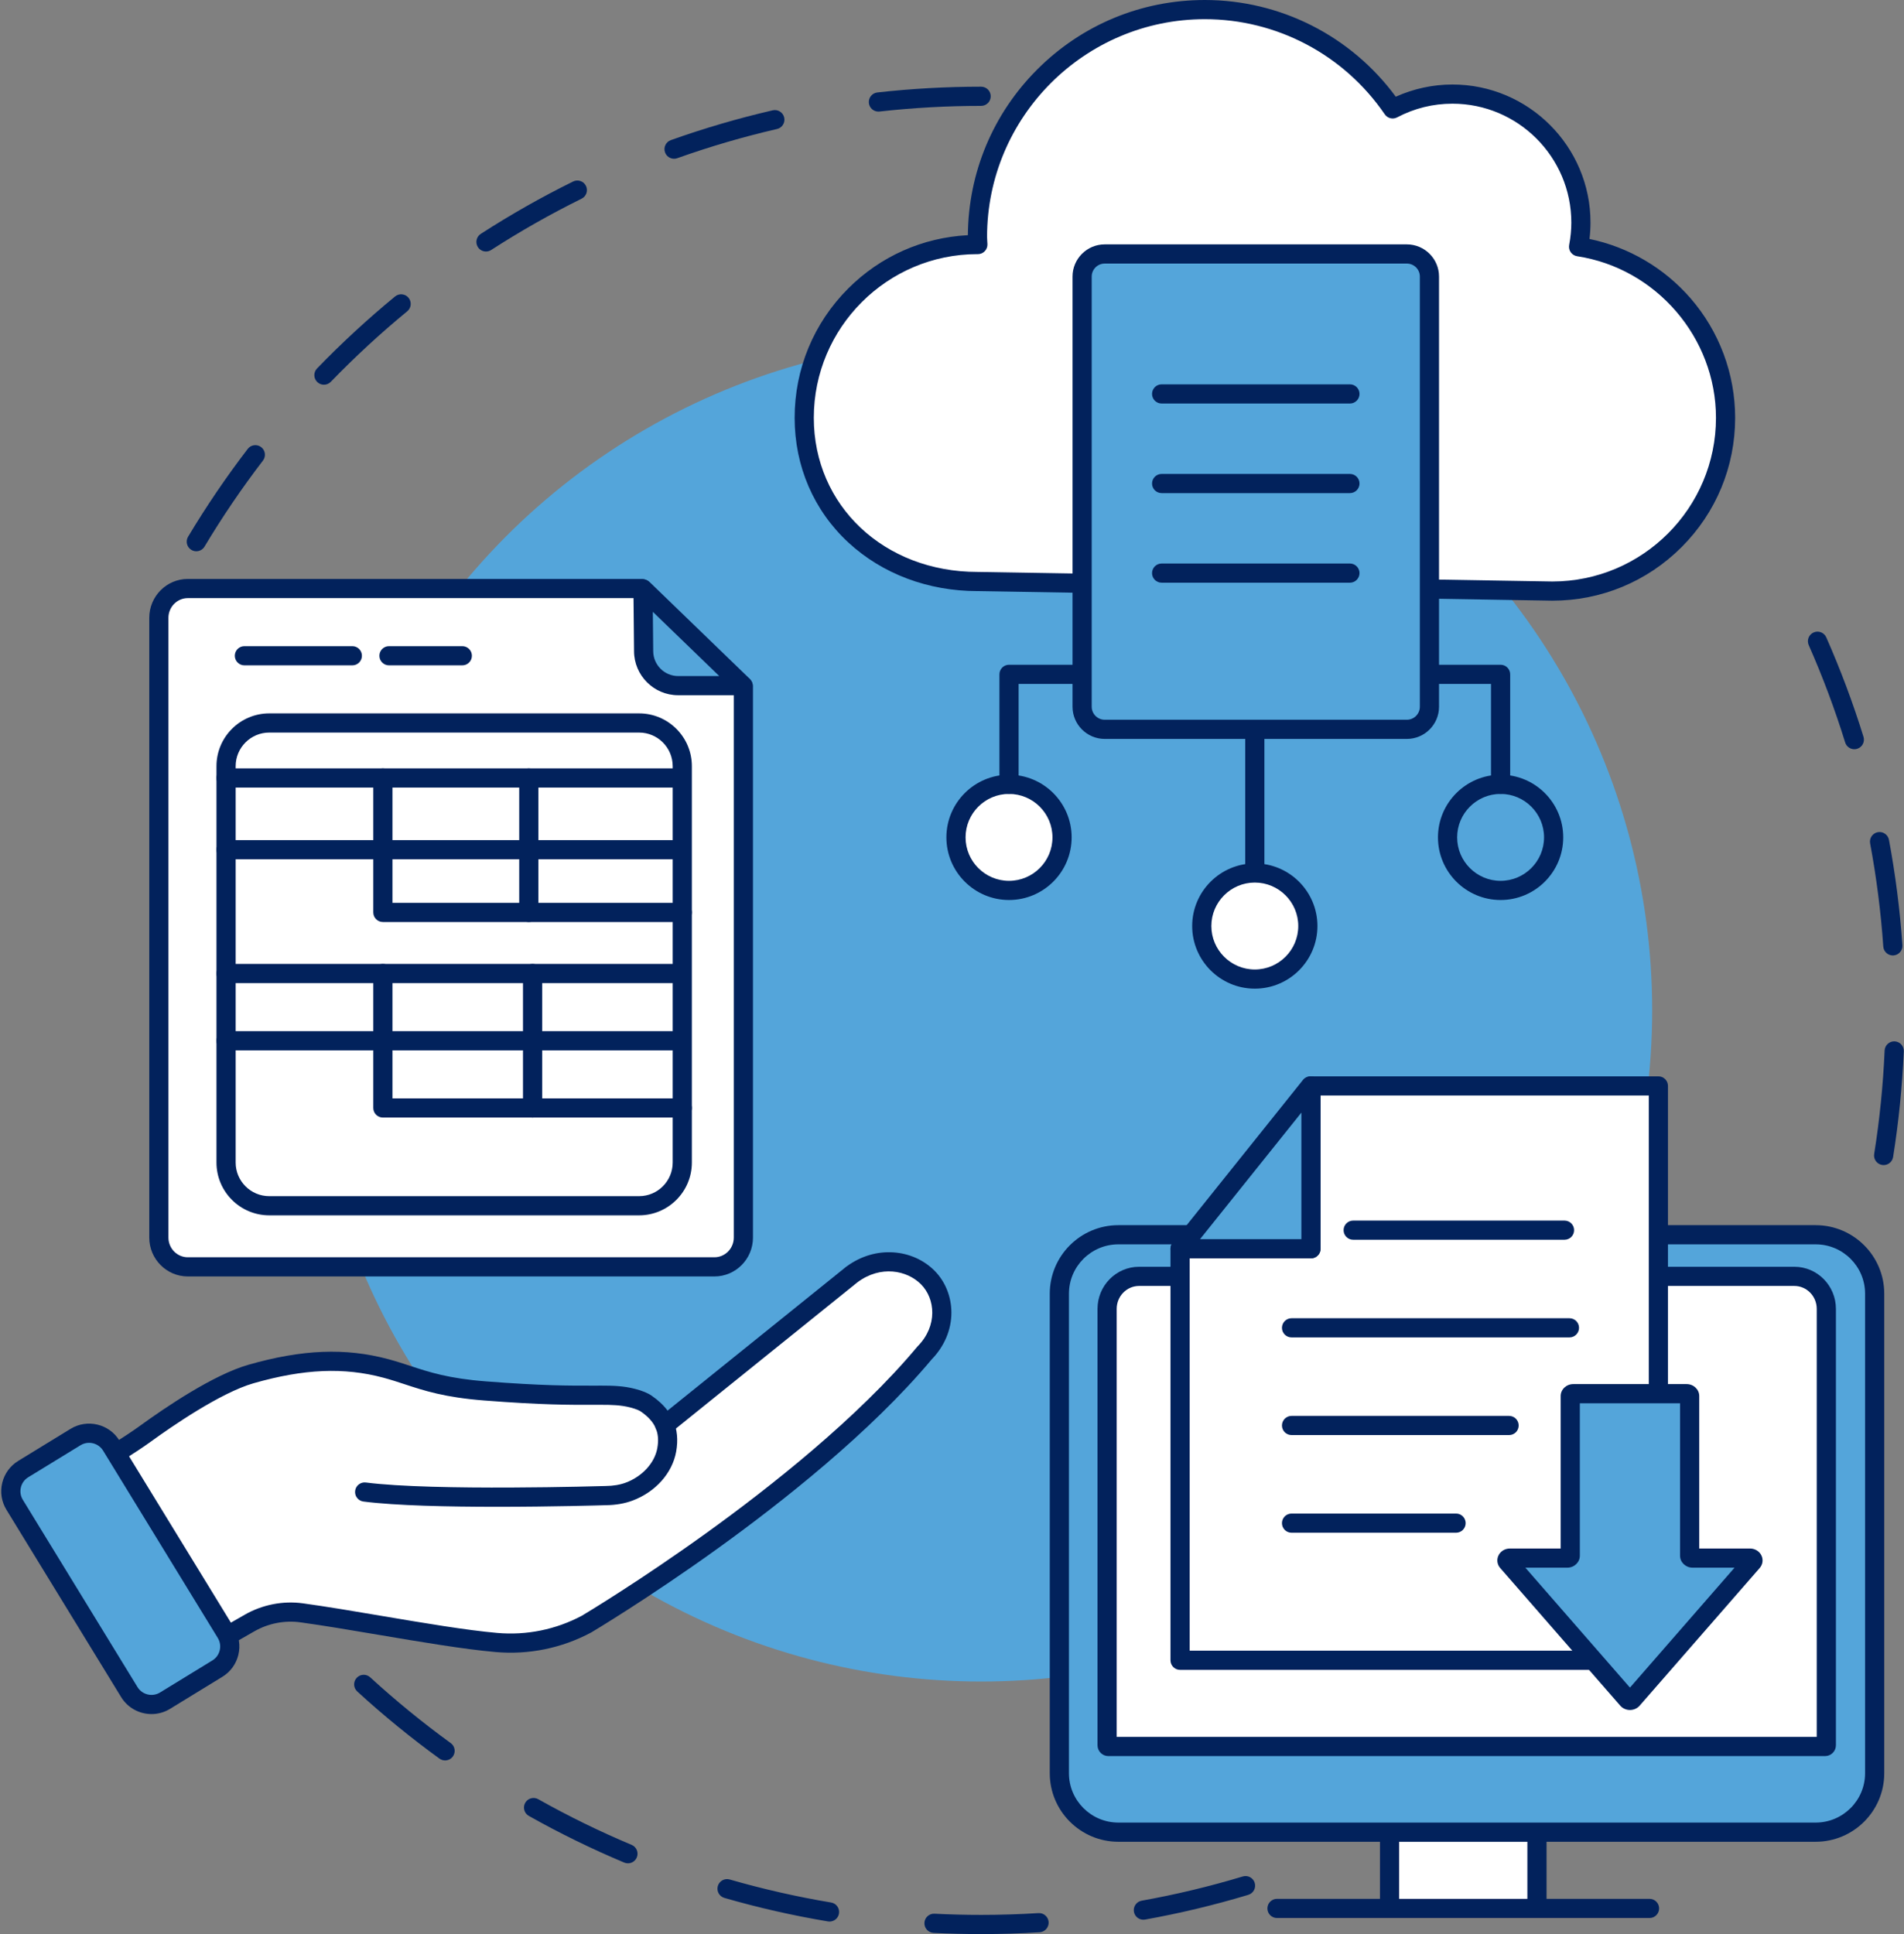 <?xml version="1.0" encoding="UTF-8" standalone="no"?><svg xmlns="http://www.w3.org/2000/svg" xmlns:xlink="http://www.w3.org/1999/xlink" fill="#000000" height="3000" preserveAspectRatio="xMidYMid meet" version="1" viewBox="498.1 500.0 2953.8 3000.0" width="2953.8" zoomAndPan="magnify"><rect x="498.1" y="500.0" width="2953.8" height="3000.0" fill="#808080" stroke="none"/><g><g><g id="change1_14"><path d="M2020.194,3500c-24.568,0-49.422-0.63-73.873-1.872c-8.204-0.417-14.518-7.405-14.102-15.61 c0.417-8.205,7.404-14.528,15.61-14.102c23.951,1.217,48.298,1.833,72.364,1.833c29.609-0.001,59.534-0.934,88.945-2.773 c8.173-0.497,15.261,5.717,15.774,13.917c0.512,8.199-5.718,15.262-13.917,15.774 C2080.969,3499.046,2050.42,3499.999,2020.194,3500z M1785.004,3480.583c-0.814,0-1.637-0.068-2.468-0.206 c-54.046-9.022-108.1-21.295-160.66-36.476c-7.893-2.281-12.443-10.527-10.163-18.42c2.28-7.891,10.526-12.44,18.42-10.163 c51.462,14.864,104.386,26.88,157.304,35.714c8.104,1.352,13.575,9.019,12.223,17.121 C1798.444,3475.428,1792.142,3480.583,1785.004,3480.583z M2271.871,3477.729c-7.067,0-13.334-5.055-14.625-12.255 c-1.448-8.087,3.933-15.816,12.019-17.266c52.786-9.455,105.552-22.095,156.832-37.567c7.864-2.379,16.167,2.079,18.538,9.944 c2.373,7.865-2.078,16.165-9.944,18.538c-52.374,15.804-106.267,28.713-160.18,38.37 C2273.625,3477.651,2272.741,3477.729,2271.871,3477.729z M1472.264,3390.256c-1.919,0-3.866-0.374-5.747-1.161 c-50.442-21.154-100.23-45.503-147.978-72.373c-7.159-4.029-9.698-13.099-5.669-20.259c4.03-7.16,13.099-9.7,20.259-5.669 c46.754,26.311,95.503,50.152,144.894,70.865c7.576,3.178,11.142,11.895,7.966,19.471 C1483.599,3386.825,1478.076,3390.256,1472.264,3390.256z M1188.595,3230.66c-3.027,0-6.083-0.921-8.721-2.835 c-44.29-32.122-87.211-67.172-127.573-104.172c-6.055-5.55-6.464-14.961-0.913-21.016c5.551-6.053,14.961-6.464,21.017-0.913 c39.526,36.236,81.561,70.559,124.935,102.018c6.651,4.823,8.131,14.124,3.308,20.775 C1197.739,3228.528,1193.198,3230.66,1188.595,3230.66z" fill="#02225c"/></g><g id="change1_15"><path d="M3420.334,2307.189c-0.779,0-1.568-0.061-2.362-0.188c-8.112-1.294-13.641-8.919-12.346-17.032 c8.422-52.8,13.879-106.794,16.223-160.486c0.358-8.208,7.35-14.562,15.509-14.213c8.208,0.358,14.571,7.302,14.213,15.509 c-2.393,54.823-7.967,109.958-16.565,163.874C3433.838,2301.974,3427.516,2307.189,3420.334,2307.189z M3434.586,1982.016 c-7.745,0-14.278-5.997-14.823-13.84c-3.738-53.581-10.607-107.402-20.419-159.967c-1.507-8.076,3.817-15.845,11.894-17.352 c8.072-1.503,15.846,3.817,17.352,11.894c10.02,53.681,17.035,108.642,20.851,163.355c0.572,8.196-5.608,15.302-13.804,15.874 C3435.284,1982.005,3434.933,1982.016,3434.586,1982.016z M3374.845,1662.144c-6.348,0-12.228-4.097-14.205-10.479 c-15.848-51.175-34.871-101.988-56.544-151.024c-3.321-7.514,0.08-16.298,7.594-19.619c7.515-3.322,16.299,0.08,19.619,7.594 c22.134,50.082,41.565,101.98,57.751,154.248c2.43,7.847-1.963,16.179-9.809,18.61 C3377.785,1661.928,3376.303,1662.144,3374.845,1662.144z" fill="#02225c"/></g><g id="change1_16"><path d="M802.624,1355.081c-2.599,0-5.232-0.682-7.624-2.113c-7.049-4.218-9.344-13.353-5.127-20.402 c28.084-46.932,59.223-92.772,92.551-136.247c4.997-6.52,14.336-7.754,20.856-2.755c6.521,4.998,7.754,14.335,2.755,20.856 c-32.639,42.575-63.132,87.464-90.634,133.423C812.616,1352.499,807.683,1355.081,802.624,1355.081z M1000.63,1096.769 c-3.722,0-7.448-1.388-10.336-4.181c-5.907-5.709-6.066-15.126-0.357-21.034c38.046-39.359,78.768-76.932,121.036-111.677 c6.346-5.218,15.72-4.3,20.937,2.046c5.217,6.346,4.3,15.72-2.046,20.937c-41.395,34.027-81.277,70.824-118.538,109.371 C1008.408,1095.252,1004.522,1096.769,1000.63,1096.769z M1252.047,890.135c-4.884,0-9.665-2.401-12.51-6.807 c-4.457-6.902-2.475-16.108,4.427-20.565c46.012-29.713,94.203-57.042,143.239-81.229c7.365-3.636,16.286-0.608,19.92,6.759 c3.634,7.368,0.607,16.286-6.759,19.92c-48.016,23.684-95.207,50.446-140.262,79.541 C1257.607,889.365,1254.81,890.135,1252.047,890.135z M1543.828,746.238c-6.113,0-11.841-3.796-14.012-9.883 c-2.76-7.737,1.276-16.249,9.015-19.008c51.525-18.375,104.685-33.928,158.002-46.229c8.002-1.847,15.991,3.145,17.838,11.15 c1.847,8.005-3.145,15.991-11.15,17.838c-52.202,12.043-104.249,27.27-154.697,45.261 C1547.173,745.957,1545.485,746.238,1543.828,746.238z M1860.811,673.083c-7.475,0-13.913-5.619-14.764-13.223 c-0.914-8.164,4.965-15.523,13.13-16.437c53.084-5.938,107.258-8.948,161.018-8.948c8.216,0,14.875,6.659,14.875,14.875 s-6.66,14.875-14.875,14.875c-52.659,0-105.72,2.949-157.711,8.764C1861.921,673.053,1861.364,673.083,1860.811,673.083z" fill="#02225c"/></g><g id="change2_1"><circle cx="2020.193" cy="2067.239" fill="#54a5da" r="1041.034"/></g></g><g><g><g><g id="change3_17"><path d="M1651.35,1564.554v855.137c0,25.052-20.114,45.362-44.926,45.362H789.47 c-24.811,0-44.925-20.309-44.925-45.362v-961.437c0-25.053,20.114-45.362,44.925-45.362h704.645L1651.35,1564.554z" fill="#ffffff"/></g><g id="change1_26"><path d="M1606.425,2479.928H789.471c-32.974,0-59.8-27.021-59.8-60.237v-961.437 c0-33.214,26.826-60.237,59.8-60.237h704.645c8.216,0,14.875,6.659,14.875,14.875s-6.659,14.875-14.875,14.875H789.471 c-16.57,0-30.051,13.676-30.051,30.486v961.437c0,16.81,13.481,30.487,30.051,30.487h816.955 c16.569,0,30.051-13.676,30.051-30.487v-855.137c0-8.216,6.66-14.875,14.875-14.875s14.875,6.66,14.875,14.875v855.137 C1666.225,2452.906,1639.399,2479.928,1606.425,2479.928z" fill="#02225c"/></g></g><g><g id="change4_4"><path d="M1650.755,1563.525h-100.526c-29.617,0-53.627-24.01-53.627-53.627l-0.943-96.268 L1650.755,1563.525z" fill="#54a5da"/></g><g id="change1_5"><path d="M1650.755,1578.401h-100.526c-37.744,0-68.456-30.687-68.502-68.421l-0.943-96.203 c-0.059-5.997,3.489-11.442,8.997-13.811c5.508-2.368,11.903-1.199,16.214,2.969l155.095,149.895 c4.36,4.213,5.725,10.651,3.453,16.271C1662.272,1574.721,1656.817,1578.401,1650.755,1578.401z M1510.881,1449.029 l0.594,60.723c0,0.049,0,0.097,0,0.146c0,21.368,17.383,38.753,38.751,38.753h63.731L1510.881,1449.029z" fill="#02225c"/></g></g><g><g id="change3_15"><path d="M1489.59,2370.263H915.782c-36.987,0-66.971-29.984-66.971-66.971v-614.895 c0-36.987,29.984-66.971,66.971-66.971h573.808c36.987,0,66.971,29.984,66.971,66.971v614.895 C1556.561,2340.28,1526.577,2370.263,1489.59,2370.263z" fill="#ffffff"/></g><g id="change1_23"><path d="M1489.59,2385.139H915.782c-45.129,0-81.846-36.715-81.846-81.846v-614.893 c0-45.13,36.715-81.845,81.846-81.845h573.808c45.129,0,81.845,36.715,81.845,81.845v614.893 C1571.437,2348.422,1534.721,2385.139,1489.59,2385.139z M915.784,1636.304c-28.726,0-52.096,23.37-52.096,52.096v614.893 c0,28.726,23.37,52.095,52.096,52.095h573.808c28.726,0,52.096-23.37,52.096-52.095v-614.893 c0-28.726-23.37-52.096-52.096-52.096H915.784z" fill="#02225c"/></g></g><g id="change1_27"><path d="M1044.699,1532.036h-167.45c-8.216,0-14.875-6.659-14.875-14.875s6.659-14.875,14.875-14.875 h167.45c8.216,0,14.875,6.66,14.875,14.875S1052.915,1532.036,1044.699,1532.036z" fill="#02225c"/></g><g fill="#02225c" id="change1_31"><path d="M1547.082,1721.613h-698.27c-8.216,0-14.875-6.659-14.875-14.875s6.659-14.875,14.875-14.875 h698.27c8.216,0,14.875,6.66,14.875,14.875S1555.298,1721.613,1547.082,1721.613z"/><path d="M1547.082,1832.863h-698.27c-8.216,0-14.875-6.66-14.875-14.875s6.659-14.875,14.875-14.875 h698.27c8.216,0,14.875,6.659,14.875,14.875S1555.298,1832.863,1547.082,1832.863z"/><path d="M1556.561,1930.15h-464.467c-8.216,0-14.875-6.659-14.875-14.875v-208.536 c0-8.216,6.659-14.875,14.875-14.875c8.216,0,14.875,6.66,14.875,14.875v193.661h449.592c8.216,0,14.875,6.66,14.875,14.875 S1564.777,1930.15,1556.561,1930.15z"/><path d="M1318.469,1930.15c-8.216,0-14.875-6.659-14.875-14.875v-208.536 c0-8.216,6.659-14.875,14.875-14.875c8.216,0,14.875,6.66,14.875,14.875v208.536 C1333.344,1923.49,1326.684,1930.15,1318.469,1930.15z"/></g><g fill="#02225c" id="change1_35"><path d="M1547.082,2024.939h-698.27c-8.216,0-14.875-6.66-14.875-14.875s6.659-14.875,14.875-14.875 h698.27c8.216,0,14.875,6.659,14.875,14.875S1555.298,2024.939,1547.082,2024.939z"/><path d="M1547.082,2129.207h-698.27c-8.216,0-14.875-6.659-14.875-14.875s6.659-14.875,14.875-14.875 h698.27c8.216,0,14.875,6.659,14.875,14.875S1555.298,2129.207,1547.082,2129.207z"/><path d="M1556.561,2233.475h-464.467c-8.216,0-14.875-6.659-14.875-14.875v-208.536 c0-8.216,6.659-14.875,14.875-14.875c8.216,0,14.875,6.659,14.875,14.875v193.661h449.592c8.216,0,14.875,6.659,14.875,14.875 S1564.777,2233.475,1556.561,2233.475z"/><path d="M1324.328,2233.475c-8.216,0-14.875-6.659-14.875-14.875v-208.536 c0-8.216,6.66-14.875,14.875-14.875s14.875,6.659,14.875,14.875V2218.6C1339.202,2226.816,1332.544,2233.475,1324.328,2233.475z"/></g><g id="change1_28"><path d="M1215.32,1532.036h-113.747c-8.216,0-14.875-6.659-14.875-14.875s6.66-14.875,14.875-14.875 h113.747c8.216,0,14.875,6.66,14.875,14.875S1223.536,1532.036,1215.32,1532.036z" fill="#02225c"/></g></g><g><g><g><g id="change3_11"><path d="M728.349,3107.333l156.87-89.816c24.486-14.02,52.895-19.643,80.848-15.808 c91.089,12.499,221.241,38.887,302.174,45.994c48.424,4.252,97.046-5.689,139.926-28.601c0,0,342.758-203.462,524.256-420.472 c37.154-37.814,32.607-89.436,4.905-117.147c-28.244-28.253-77.5-34.302-117.532-4.686l0.314-0.289l-290.621,234.089 l-0.677-1.685c-5.383-12.263-14.952-22.612-28.136-31.712c-5.253-3.626-13.026-6.385-21.054-8.454 c-15.89-4.093-30.5-4.584-48.705-4.575c-42.077,0.02-82.407,0.901-180.191-6.652c-81.508-6.296-109.388-22.952-154.026-34.909 c-70.972-19.01-137.814-11.771-209.133,8.618c-50.226,14.359-122.126,62.322-163.667,92.48 c-47.442,34.442-149.923,92.449-149.923,92.449L728.349,3107.333z" fill="#ffffff"/></g><g id="change1_12"><path d="M728.363,3122.211c-5.16,0-10.175-2.688-12.923-7.487c-4.082-7.129-1.612-16.219,5.518-20.3 l156.869-89.816c27.275-15.617,59.331-21.878,90.261-17.635c36.607,5.022,78.404,12.092,122.656,19.577 c64.295,10.874,130.777,22.119,178.797,26.337c45.545,3.998,90.945-5.247,131.31-26.741 c5.488-3.278,89.331-53.576,192.929-128.144c98.11-70.617,234.522-178.065,327.231-288.913c0.255-0.304,0.521-0.6,0.8-0.882 c31.39-31.948,27.191-74.003,4.996-96.205c-21.666-21.673-62.34-29.748-98.164-3.245c-0.078,0.058-0.157,0.115-0.236,0.172 l-289.586,233.254c-3.672,2.959-8.53,4-13.09,2.809c-4.562-1.192-8.289-4.475-10.045-8.851l-0.582-1.449 c-4.088-9.185-11.573-17.447-22.876-25.247c-1.802-1.243-6.32-3.716-16.314-6.291c-14.62-3.766-28.801-4.105-44.457-4.105 c-0.178,0-0.354,0-0.533,0c-3.844,0.001-7.674,0.011-11.536,0.02c-37.689,0.082-80.391,0.189-169.808-6.716 c-61.521-4.752-93.278-15.2-123.99-25.305c-10.909-3.59-21.213-6.979-32.738-10.068 c-61.158-16.382-123.208-13.744-201.197,8.553c-51.744,14.793-128.442,68.019-159.017,90.216 c-47.574,34.539-147.121,90.972-151.335,93.356c-7.147,4.047-16.225,1.532-20.272-5.618 c-4.047-7.149-1.531-16.226,5.618-20.273c1.017-0.577,102.298-57.991,148.512-91.541 c39.564-28.725,114.042-79.229,168.317-94.746c83.464-23.862,150.414-26.539,217.073-8.684 c12.332,3.303,23.519,6.984,34.339,10.543c29.031,9.551,59.05,19.428,116.984,23.903c88.238,6.816,128.51,6.723,167.446,6.628 c3.88-0.009,7.729-0.018,11.591-0.02c0.187,0,0.375,0,0.562,0c17.714,0,33.884,0.415,51.862,5.046 c11.176,2.879,19.614,6.352,25.792,10.615c10.273,7.091,18.431,14.726,24.64,23.095l277.013-223.128 c0.509-0.41,1.035-0.78,1.578-1.112c21.587-15.512,46.303-22.846,71.579-21.217c24.5,1.578,47.197,11.653,63.909,28.372 c16.718,16.725,26.276,40.536,26.223,65.334c-0.057,26.412-10.923,52.07-30.609,72.316 c-94.74,113.132-233.092,222.136-332.54,293.702c-107.664,77.479-194.3,129.063-195.162,129.574 c-0.192,0.114-0.386,0.223-0.582,0.328c-45.548,24.339-96.806,34.816-148.238,30.3 c-49.205-4.322-116.285-15.667-181.156-26.638c-44.017-7.445-85.592-14.478-121.739-19.436 c-24.457-3.362-49.827,1.608-71.435,13.979l-156.869,89.816C733.409,3121.576,730.868,3122.211,728.363,3122.211z" fill="#02225c"/></g></g><g id="change1_29"><path d="M1269.358,2837.232c-75.139,0-157.658-1.75-207.462-8.178 c-8.148-1.051-13.901-8.509-12.849-16.656s8.506-13.899,16.656-12.849c104.764,13.517,369.048,5.531,371.705,5.448 c0.109-0.002,0.218-0.005,0.328-0.006c11.823-0.105,22.418-1.904,31.49-5.344c25.383-9.628,44.447-30.5,48.565-53.175 c2.219-12.213,1.369-22.543-2.599-31.581c-3.303-7.522,0.117-16.298,7.64-19.6c7.523-3.304,16.298,0.119,19.6,7.64 c6.339,14.437,7.896,30.876,4.63,48.858c-6.036,33.224-31.818,62.22-67.286,75.673c-12.324,4.675-26.321,7.123-41.607,7.275 C1431.213,2834.953,1355.089,2837.232,1269.358,2837.232z" fill="#02225c"/></g></g><g><g id="change4_2"><path d="M835.297,3088.261l-81.147,49.695c-18.986,11.627-43.804,5.661-55.43-13.325l-177.888-290.479 c-11.628-18.986-5.661-43.804,13.325-55.432l81.147-49.695c18.986-11.627,43.804-5.661,55.43,13.325l177.889,290.479 C860.248,3051.817,854.283,3076.634,835.297,3088.261z" fill="#54a5da"/></g><g id="change1_13"><path d="M733.187,3158.751c-18.589,0-36.756-9.373-47.154-26.353l-177.887-290.478 c-7.699-12.57-10.041-27.387-6.596-41.72s12.266-26.466,24.837-34.165l81.147-49.695c25.951-15.893,59.992-7.71,75.885,18.241 l177.888,290.479c7.699,12.571,10.041,27.386,6.596,41.72c-3.445,14.334-12.266,26.466-24.837,34.164l0,0l-81.147,49.694 C752.947,3156.135,743.008,3158.751,733.187,3158.751z M636.314,2737.974c-4.528,0-9.107,1.206-13.243,3.739l-81.147,49.694 c-5.795,3.549-9.86,9.141-11.448,15.748c-1.588,6.606-0.509,13.436,3.039,19.23l177.888,290.479 c7.325,11.961,23.017,15.728,34.976,8.407l81.147-49.694c5.795-3.549,9.86-9.141,11.448-15.749 c1.588-6.605,0.509-13.436-3.039-19.23L658.047,2750.12C653.256,2742.295,644.881,2737.974,636.314,2737.974z M835.297,3088.261 h0.013H835.297z" fill="#02225c"/></g></g></g></g><g><g><g><g id="change3_9"><path d="M2479.175,3460.214h577.944H2479.175z" fill="#ffffff"/></g><g id="change1_34"><path d="M3057.119,3475.089h-577.945c-8.216,0-14.875-6.659-14.875-14.875s6.659-14.875,14.875-14.875 h577.945c8.216,0,14.875,6.659,14.875,14.875S3065.335,3475.089,3057.119,3475.089z" fill="#02225c"/></g></g><g><g id="change3_7"><path d="M2653.808 3034.342H2882.487V3460.214H2653.808z" fill="#ffffff"/></g><g id="change1_9"><path d="M2882.487,3475.089h-228.679c-8.216,0-14.875-6.659-14.875-14.875v-425.872 c0-8.216,6.659-14.875,14.875-14.875h228.679c8.216,0,14.875,6.659,14.875,14.875v425.872 C2897.362,3468.429,2890.703,3475.089,2882.487,3475.089z M2668.684,3445.338h198.928v-396.122h-198.928V3445.338z" fill="#02225c"/></g></g><g><g id="change4_6"><path d="M3314.835,3341.937H2233.101c-50.562,0-91.55-40.917-91.55-91.39v-743.896 c0-50.474,40.988-91.39,91.55-91.39h1081.734c50.562,0,91.55,40.916,91.55,91.39v743.896 C3406.387,3301.021,3365.397,3341.937,3314.835,3341.937z" fill="#54a5da"/></g><g id="change1_10"><path d="M3314.835,3356.812H2233.101c-58.683,0-106.425-47.67-106.425-106.264v-743.896 c0-58.595,47.742-106.264,106.425-106.264h1081.734c58.683,0,106.425,47.67,106.425,106.264v743.896 C3421.261,3309.143,3373.519,3356.812,3314.835,3356.812z M2233.101,2430.138c-42.28,0-76.675,34.325-76.675,76.514v743.896 c0,42.19,34.396,76.513,76.675,76.513h1081.734c42.28,0,76.675-34.323,76.675-76.513v-743.896 c0-42.19-34.396-76.514-76.675-76.514H2233.101z" fill="#02225c"/></g></g><g><g id="change3_6"><path d="M2217.471,3209.011c-1.025,0-1.855-0.846-1.855-1.888v-676.902 c0-27.85,22.195-50.427,49.573-50.427h1016.642c27.373,0,49.562,22.573,49.562,50.416v676.908c0,1.047-0.833,1.893-1.862,1.893 L2217.471,3209.011L2217.471,3209.011z" fill="#ffffff"/></g><g id="change1_8"><path d="M3329.533,3223.887h-1112.06c-9.227,0-16.732-7.52-16.732-16.762v-676.902 c0-36.008,28.911-65.302,64.449-65.302h1016.641c35.53,0,64.439,29.29,64.439,65.291v676.909 C3346.269,3216.364,3338.761,3223.887,3329.533,3223.887z M2230.491,3194.135h1086.027v-663.927 c0-19.597-15.561-35.54-34.687-35.54H2265.189c-19.133,0-34.697,15.949-34.697,35.553v663.914H2230.491z" fill="#02225c"/></g></g></g><g><g><g><g id="change3_16"><path d="M2531.904,2436.966h-203.075v638.367h742.027v-890.916h-538.952V2436.966z" fill="#ffffff"/></g><g id="change1_24"><path d="M3070.855,3090.206h-742.027c-8.216,0-14.875-6.659-14.875-14.875v-638.365 c0-8.215,6.659-14.875,14.875-14.875h188.201v-237.674c0-8.216,6.659-14.875,14.875-14.875h538.95 c8.216,0,14.875,6.659,14.875,14.875v890.915C3085.73,3083.547,3079.07,3090.206,3070.855,3090.206z M2343.703,3060.456 h712.276v-861.164h-509.2v237.674c0,8.216-6.659,14.875-14.875,14.875h-188.201V3060.456z" fill="#02225c"/></g></g><g><g id="change4_3"><path d="M2531.904 2184.417L2531.904 2436.966 2328.829 2436.966 2531.094 2184.417z" fill="#54a5da"/></g><g id="change1_4"><path d="M2531.904,2451.841h-203.076c-5.719,0-10.932-3.279-13.408-8.436 c-2.477-5.155-1.777-11.274,1.799-15.739l202.266-252.549c2.823-3.524,7.094-5.575,11.61-5.575h0.811 c8.216,0,14.875,6.659,14.875,14.875v252.549C2546.779,2445.181,2540.12,2451.841,2531.904,2451.841z M2359.799,2422.092 h157.229v-196.317L2359.799,2422.092z" fill="#02225c"/></g></g></g><g><g id="change3_13"><path d="M2597.367,2408.152h327.853H2597.367z" fill="#ffffff"/></g><g id="change1_18"><path d="M2925.22,2423.026h-327.854c-8.216,0-14.875-6.659-14.875-14.875s6.659-14.875,14.875-14.875 h327.854c8.216,0,14.875,6.659,14.875,14.875S2933.436,2423.026,2925.22,2423.026z" fill="#02225c"/></g></g><g><g id="change3_4"><path d="M2501.765,2559.633h431.121H2501.765z" fill="#ffffff"/></g><g id="change1_6"><path d="M2932.885,2574.508h-431.122c-8.216,0-14.875-6.659-14.875-14.875 c0-8.216,6.659-14.875,14.875-14.875h431.122c8.216,0,14.875,6.659,14.875,14.875 C2947.76,2567.849,2941.101,2574.508,2932.885,2574.508z" fill="#02225c"/></g></g><g><g id="change3_5"><path d="M2501.765,2711.115h337.477H2501.765z" fill="#ffffff"/></g><g id="change1_7"><path d="M2839.242,2725.99h-337.477c-8.216,0-14.875-6.659-14.875-14.875s6.659-14.875,14.875-14.875 h337.477c8.216,0,14.875,6.659,14.875,14.875S2847.458,2725.99,2839.242,2725.99z" fill="#02225c"/></g></g><g><g id="change3_14"><path d="M2501.765,2862.597h255.222H2501.765z" fill="#ffffff"/></g><g id="change1_19"><path d="M2756.987,2877.471h-255.222c-8.216,0-14.875-6.659-14.875-14.875s6.659-14.875,14.875-14.875 h255.222c8.216,0,14.875,6.659,14.875,14.875S2765.203,2877.471,2756.987,2877.471z" fill="#02225c"/></g></g></g><g><g id="change4_7"><path d="M2836.811,2922.549l186.206,213.495c1.844,1.993,5.63,1.993,7.474,0l186.206-213.495 c2.219-2.397,0.038-5.757-3.737-5.757h-88.966c-2.551,0-4.62-1.623-4.62-3.626v-247.733c0-2.002-2.069-3.625-4.62-3.625h-176.001 c-2.551,0-4.62,1.623-4.62,3.625v247.733c0,2.002-2.069,3.626-4.62,3.626h-88.966 C2836.773,2916.792,2834.592,2920.152,2836.811,2922.549z" fill="#54a5da"/></g><g id="change1_25"><path d="M3026.755,3152.414c-5.627,0-10.966-2.283-14.652-6.264c-0.1-0.107-0.198-0.217-0.295-0.328 l-186.111-213.387c-4.784-5.329-5.996-12.636-3.153-19.139c3.022-6.912,10.089-11.379,18.007-11.379h78.709v-236.483 c0-10.201,8.746-18.5,19.495-18.5h176.001c10.75,0,19.495,8.299,19.495,18.5v236.483h78.709c7.917,0,14.985,4.467,18.007,11.379 c2.843,6.503,1.631,13.81-3.153,19.139l-186.111,213.387c-0.097,0.111-0.196,0.221-0.295,0.328 C3037.721,3150.13,3032.382,3152.414,3026.755,3152.414z M2864.502,2931.667l162.253,186.031l162.253-186.031h-65.015 c-10.749,0-19.494-8.299-19.494-18.5v-236.484h-155.49v236.484c0,10.201-8.746,18.5-19.495,18.5H2864.502z" fill="#02225c"/></g></g></g><g><g><g><g id="change3_2"><path d="M2906.3,1416.848c148.433,0,268.763-120.33,268.763-268.763 c0-134.548-98.977-245.676-228.028-265.35c2.312-12.144,3.634-24.641,3.634-37.458c0-110.08-89.238-199.317-199.313-199.317 c-33.501,0-65.015,8.356-92.723,22.956c-63.521-92.969-170.294-154.04-291.39-154.04 c-194.812,0-352.734,157.924-352.734,352.734c0,3.965,0.462,7.811,0.593,11.744c-0.199,0-0.394-0.029-0.593-0.029 c-148.432,0-268.763,120.33-268.763,268.763s120.331,253.921,268.763,253.921L2906.3,1416.848z" fill="#ffffff"/></g><g id="change1_2"><path d="M2906.3,1431.723c-0.082,0-0.165,0-0.247-0.001l-891.665-14.841 c-76.482-0.029-147.512-26.749-200.014-75.246c-53.846-49.738-83.502-118.476-83.502-193.549 c0-75.762,29.504-146.991,83.077-200.562c50.055-50.053,115.52-79.097,185.698-82.696 c0.716-97.152,38.884-188.384,107.659-257.158C2176.737,538.238,2269.052,500,2367.244,500 c117.179,0,226.958,55.836,296.22,150.014c27.559-12.415,57.685-18.93,87.892-18.93c118.104,0,214.188,96.087,214.188,214.193 c0,8.329-0.529,16.827-1.575,25.393c60.614,12.56,115.814,44.833,156.703,91.909c44.666,51.423,69.264,117.305,69.264,185.507 c0,75.762-29.504,146.991-83.075,200.562C3053.29,1402.219,2982.062,1431.723,2906.3,1431.723z M2014.115,894.196 c-139.819,0.208-253.493,114.021-253.493,253.888c0,136.278,109.148,239.046,253.888,239.046c0.082,0,0.165,0,0.247,0.001 l891.66,14.841c139.935-0.069,253.77-113.937,253.77-253.888c0-124.171-92.598-231.924-215.393-250.645 c-3.994-0.608-7.568-2.816-9.902-6.115c-2.334-3.299-3.225-7.404-2.469-11.373c2.237-11.747,3.371-23.413,3.371-34.676 c0-101.702-82.739-184.442-184.438-184.442c-30.177,0-59.04,7.147-85.79,21.241c-6.687,3.525-14.953,1.472-19.216-4.767 c-63.13-92.396-167.469-147.557-279.107-147.557c-186.296,0-337.859,151.562-337.859,337.858c0,1.8,0.134,3.76,0.279,5.834 c0.119,1.725,0.241,3.51,0.305,5.412c0.135,4.029-1.371,7.942-4.174,10.839s-6.661,4.535-10.694,4.535 C2014.772,894.226,2014.443,894.214,2014.115,894.196z" fill="#02225c"/></g></g><g id="change1_20"><path d="M2444.768,1868.968c-8.216,0-14.875-6.66-14.875-14.875V1642.79 c0-8.216,6.659-14.875,14.875-14.875c8.216,0,14.875,6.659,14.875,14.875v211.302 C2459.643,1862.308,2452.982,1868.968,2444.768,1868.968z" fill="#02225c"/></g><g><g id="change3_8"><circle cx="2444.737" cy="1936.114" fill="#ffffff" r="82.28"/></g><g id="change1_33"><path d="M2444.768,2033.535c-53.573,0-97.159-43.584-97.159-97.158c0-53.574,43.586-97.158,97.159-97.158 c53.574,0,97.158,43.584,97.158,97.158C2541.926,1989.95,2498.34,2033.535,2444.768,2033.535z M2444.768,1868.968 c-37.168,0-67.407,30.24-67.407,67.409c0,37.169,30.238,67.409,67.407,67.409c37.17,0,67.406-30.24,67.406-67.409 C2512.175,1899.208,2481.937,1868.968,2444.768,1868.968z" fill="#02225c"/></g></g><g><g id="change4_1"><circle cx="2826.036" cy="1798.877" fill="#54a5da" r="82.282"/></g><g id="change1_3"><path d="M2826.075,1896.028c-53.573,0-97.16-43.584-97.16-97.158s43.586-97.158,97.16-97.158 c53.574,0,97.159,43.585,97.159,97.158S2879.648,1896.028,2826.075,1896.028z M2826.075,1731.461 c-37.169,0-67.408,30.24-67.408,67.409c0,37.169,30.239,67.409,67.408,67.409c37.168,0,67.407-30.24,67.407-67.409 C2893.482,1761.702,2863.244,1731.461,2826.075,1731.461z" fill="#02225c"/></g></g><g><g id="change3_3"><circle cx="2063.426" cy="1798.872" fill="#ffffff" r="82.282"/></g><g id="change1_30"><path d="M2063.459,1896.028c-53.572,0-97.158-43.584-97.158-97.158s43.585-97.158,97.158-97.158 c53.573,0,97.159,43.585,97.159,97.158S2117.031,1896.028,2063.459,1896.028z M2063.459,1731.461 c-37.169,0-67.408,30.24-67.408,67.409c0,37.169,30.239,67.409,67.408,67.409c37.169,0,67.408-30.24,67.408-67.409 C2130.867,1761.702,2100.627,1731.461,2063.459,1731.461z" fill="#02225c"/></g></g><g id="change1_21"><path d="M2826.075,1731.461c-8.216,0-14.875-6.659-14.875-14.875v-155.719h-101.485 c-8.216,0-14.875-6.659-14.875-14.875s6.659-14.875,14.875-14.875h116.362c8.216,0,14.875,6.66,14.875,14.875v170.594 C2840.951,1724.802,2834.291,1731.461,2826.075,1731.461z" fill="#02225c"/></g><g id="change1_22"><path d="M2063.459,1731.5c-8.216,0-14.875-6.66-14.875-14.875v-170.633 c0-8.216,6.659-14.875,14.875-14.875h116.362c8.216,0,14.875,6.659,14.875,14.875s-6.659,14.875-14.875,14.875h-101.485v155.758 C2078.334,1724.841,2071.675,1731.5,2063.459,1731.5z" fill="#02225c"/></g></g><g><g id="change4_5"><path d="M2680.633,1631.289h-468.719c-19.36,0-35.056-15.694-35.056-35.056V928.998 c0-19.36,15.695-35.056,35.056-35.056h468.719c19.36,0,35.055,15.694,35.055,35.056v667.235 C2715.688,1615.594,2699.993,1631.289,2680.633,1631.289z" fill="#54a5da"/></g><g id="change1_32"><path d="M2680.633,1646.164h-468.719c-27.533,0-49.932-22.399-49.932-49.931V928.998 c0-27.532,22.4-49.931,49.932-49.931h468.719c27.531,0,49.931,22.399,49.931,49.931v667.235 C2730.562,1623.765,2708.163,1646.164,2680.633,1646.164z M2211.914,908.818c-11.128,0-20.18,9.053-20.18,20.18v667.235 c0,11.128,9.053,20.18,20.18,20.18h468.719c11.126,0,20.179-9.053,20.179-20.18V928.998c0-11.128-9.053-20.18-20.179-20.18 H2211.914z" fill="#02225c"/></g></g><g><g id="change3_1"><path d="M2300.222,1111.042h292.102H2300.222z" fill="#ffffff"/></g><g id="change1_1"><path d="M2592.324,1125.917h-292.102c-8.216,0-14.875-6.659-14.875-14.875s6.659-14.875,14.875-14.875 h292.102c8.216,0,14.875,6.66,14.875,14.875S2600.54,1125.917,2592.324,1125.917z" fill="#02225c"/></g></g><g><g id="change3_12"><path d="M2300.222,1250.004h292.102H2300.222z" fill="#ffffff"/></g><g id="change1_17"><path d="M2592.324,1264.879h-292.102c-8.216,0-14.875-6.659-14.875-14.875 c0-8.216,6.659-14.875,14.875-14.875h292.102c8.216,0,14.875,6.659,14.875,14.875 C2607.199,1258.22,2600.54,1264.879,2592.324,1264.879z" fill="#02225c"/></g></g><g><g id="change3_10"><path d="M2300.222,1388.965h292.102H2300.222z" fill="#ffffff"/></g><g id="change1_11"><path d="M2592.324,1403.841h-292.102c-8.216,0-14.875-6.659-14.875-14.875 c0-8.216,6.659-14.875,14.875-14.875h292.102c8.216,0,14.875,6.659,14.875,14.875 C2607.199,1397.181,2600.54,1403.841,2592.324,1403.841z" fill="#02225c"/></g></g></g></g></svg>